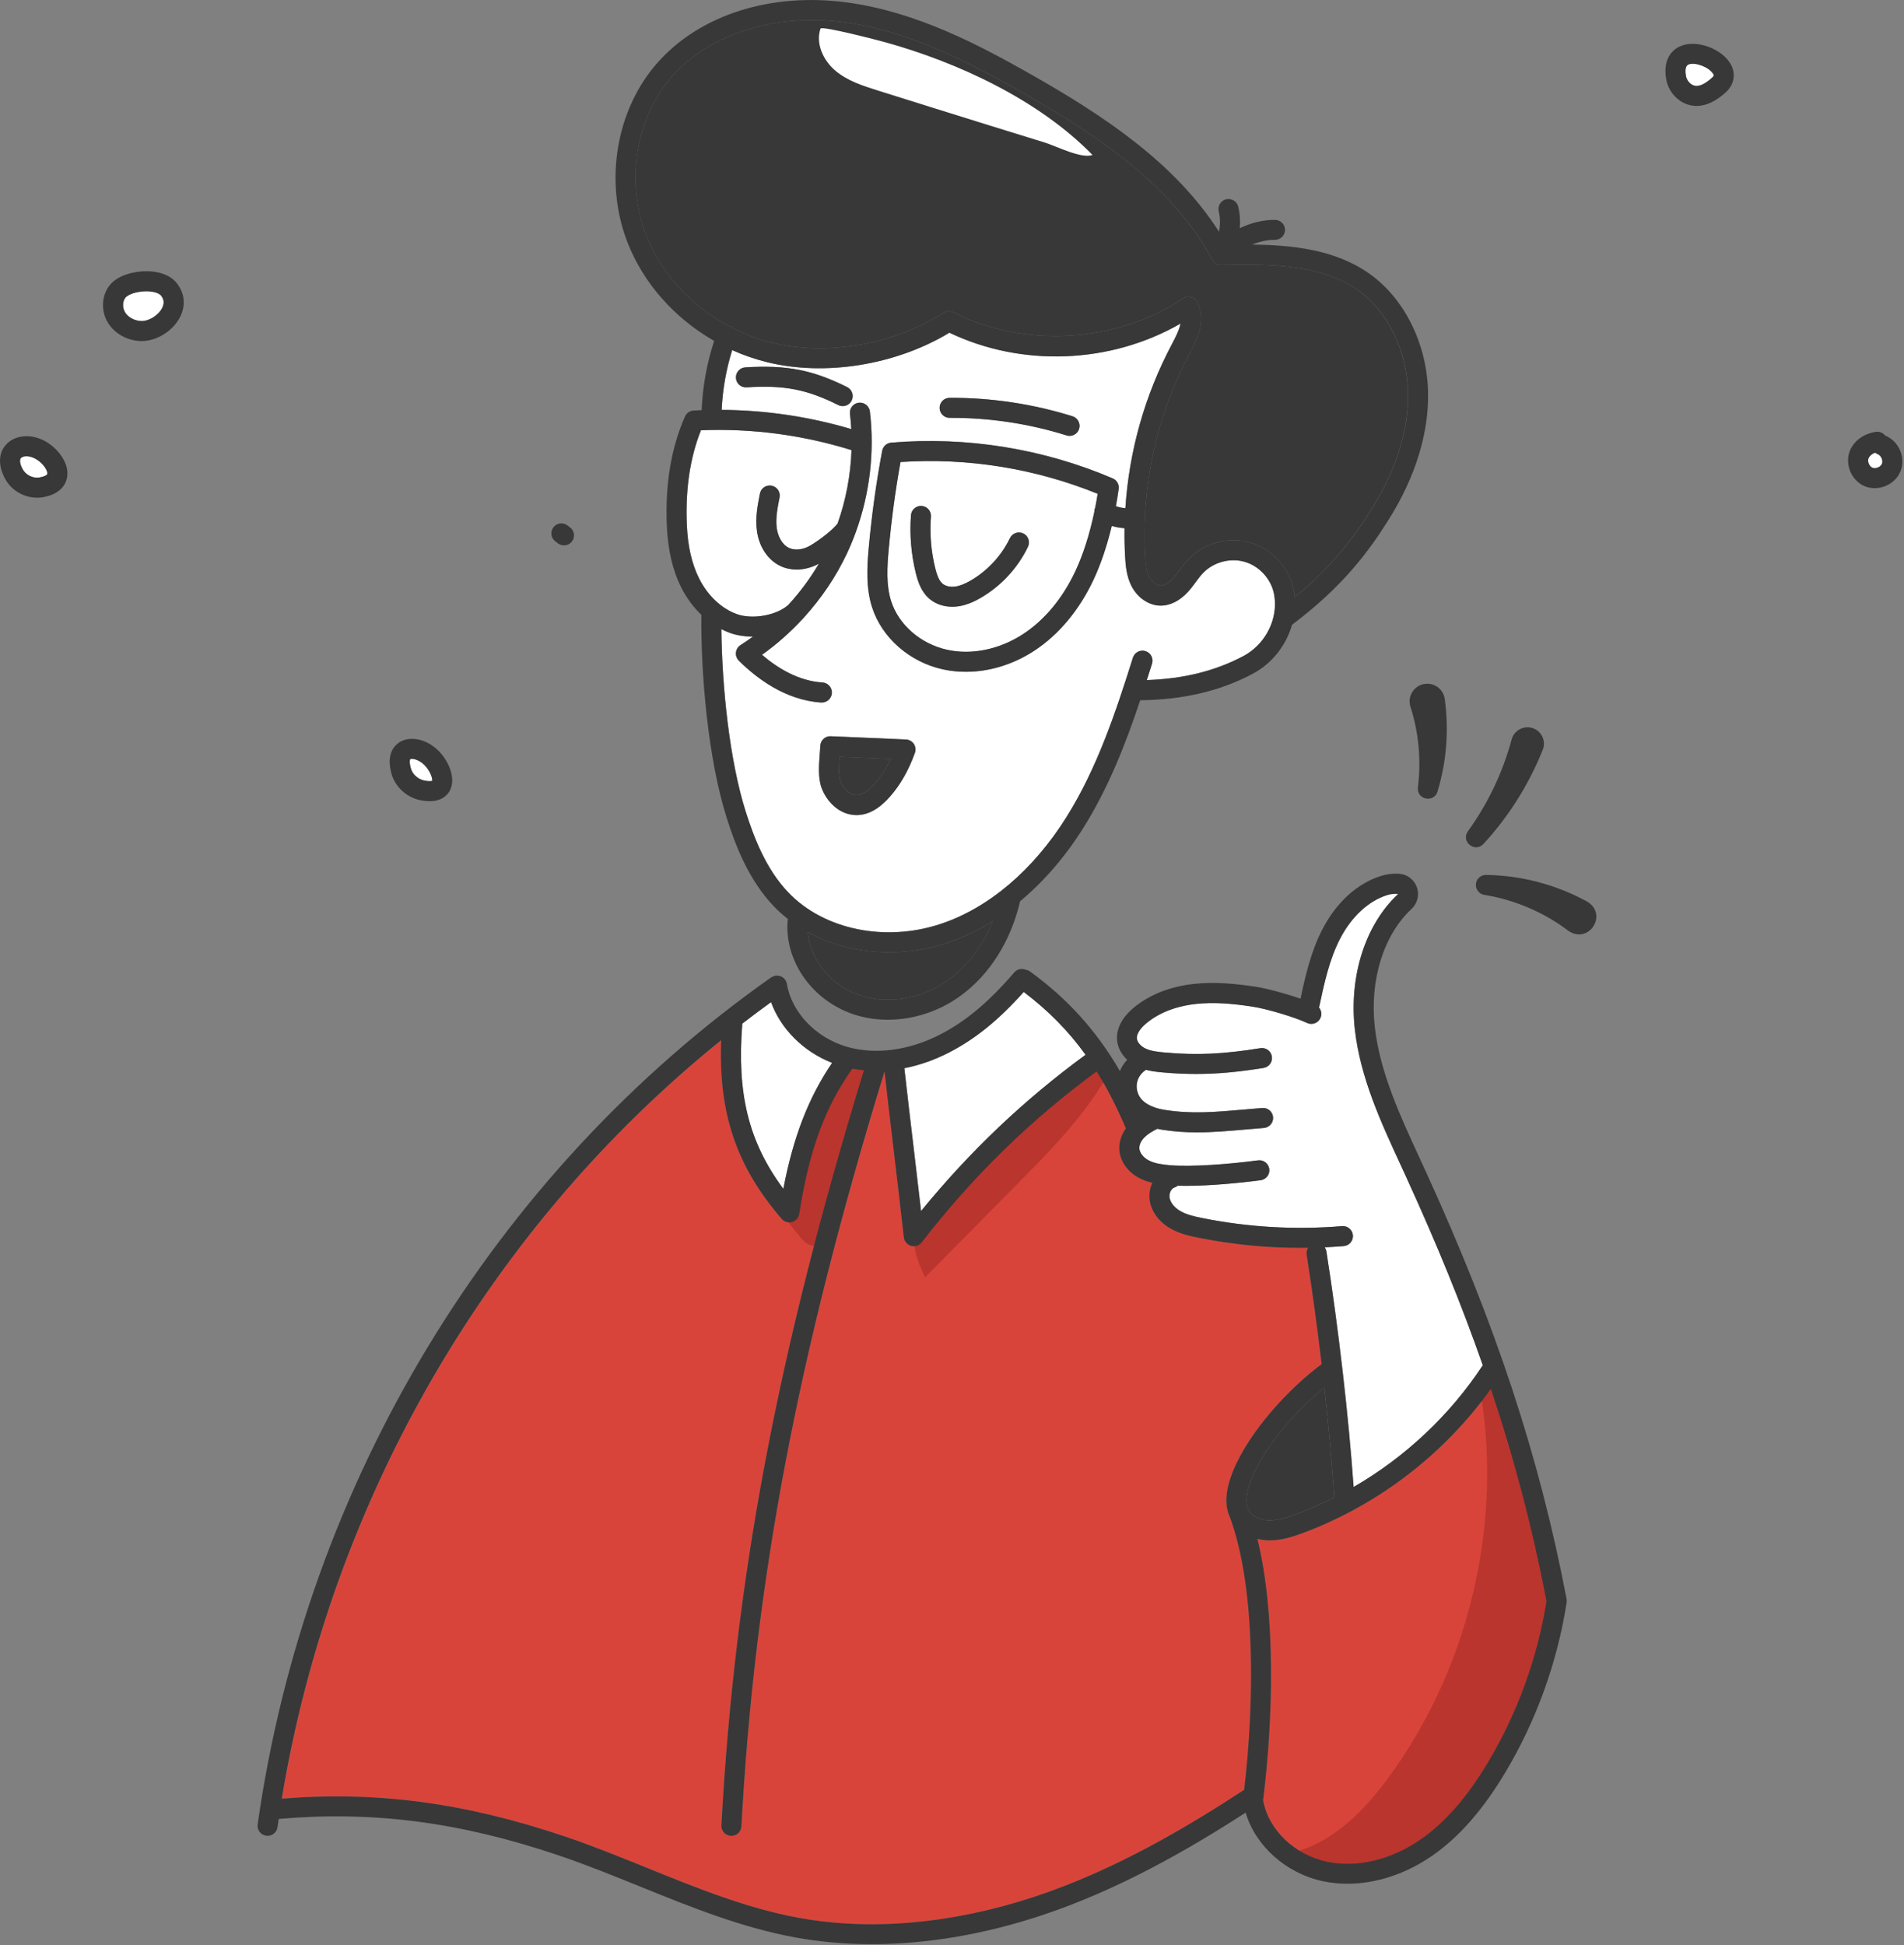 <?xml version="1.0" encoding="UTF-8"?> <svg xmlns="http://www.w3.org/2000/svg" width="646" height="660" viewBox="0 0 646 660" fill="none"><rect x="0" y="0" width="646" height="660" fill="#808080" stroke="none"/> <g clip-path="url(#clip0_9207_136673)"> <path d="M572.94 21.86C575.23 21.01 579.88 22.79 581.23 25.05C581.51 25.51 581.63 25.72 580.86 26.4C578.63 28.38 576.82 29.28 575.32 29.15C574.96 29.12 574.61 29.01 574.26 28.84C573.13 28.28 572.23 27.05 572.01 25.79C571.62 23.56 571.93 22.24 572.93 21.87L572.94 21.86Z" fill="white"></path> <path d="M302.22 257.5C300.72 260.67 298.97 263.39 296.93 265.73C294.59 268.41 292.45 269.77 290.58 269.77C290.58 269.77 290.56 269.77 290.55 269.77C288.17 269.75 286.04 267.41 285.17 265.11C284.42 263.12 284.65 259.63 284.88 256.74L302.22 257.49V257.5Z" fill="#383838"></path> <path d="M251.85 347.32C255.06 344.84 258.32 342.41 261.61 340.03C264.89 349.12 272.6 356.84 282.32 360.64C274.32 372.43 269.17 385.7 265.78 403.38C253.93 387.41 249.97 371.01 251.85 347.32Z" fill="white"></path> <path d="M312.51 410.91C311.69 403.73 310.83 396.54 310 389.52C308.94 380.64 307.85 371.49 306.84 362.45C311.9 361.46 316.99 359.68 321.95 357.14C330.87 352.55 338.79 346.15 347.35 336.57C355.61 342.81 362.44 349.7 368.33 357.88C347.46 373.16 329.12 390.57 312.52 410.9L312.51 410.91Z" fill="white"></path> <path d="M364.83 193.9C360.52 203.05 354.41 210.39 347.17 215.13C339.14 220.38 329.7 222.33 321.3 220.46C312.36 218.48 304.92 212 302.36 203.96C300.62 198.51 301 192.3 301.54 186.41C302.46 176.35 303.77 166.63 305.54 156.77C328.3 155.24 351.32 158.96 372.45 167.56C372.2 169.15 371.91 170.72 371.6 172.28C371.4 172.74 371.3 173.22 371.31 173.7C369.72 181.26 367.51 188.24 364.84 193.9H364.83ZM347.19 181C345.5 180.19 343.47 180.9 342.66 182.59C339.8 188.54 335.08 193.65 329.37 196.96C327.28 198.17 325.58 198.83 324.01 199.03C322.38 199.24 320.82 198.88 319.84 198.08C318.5 196.98 317.82 194.82 317.33 192.84C315.91 187.1 315.42 181.2 315.86 175.3C316 173.43 314.6 171.8 312.73 171.66C310.89 171.51 309.23 172.92 309.09 174.79C308.59 181.4 309.15 188.02 310.73 194.46C311.48 197.52 312.65 200.97 315.54 203.33C317.56 204.98 320.24 205.87 323.1 205.87C323.68 205.87 324.27 205.83 324.86 205.76C327.36 205.44 329.88 204.51 332.78 202.83C339.66 198.84 345.34 192.69 348.79 185.52C349.6 183.83 348.89 181.8 347.2 180.99L347.19 181Z" fill="white"></path> <path d="M288.91 152.73C288.62 161.21 287.02 169.69 284.18 177.67C282.37 179.94 278.24 183.12 275.08 185.02C272.57 186.53 269.75 186.87 267.72 185.92C265.16 184.72 263.89 181.67 263.55 179.2C263.09 175.88 263.81 172.28 264.5 168.79C264.86 166.95 263.67 165.16 261.83 164.8C259.99 164.43 258.2 165.63 257.84 167.47C257.08 171.32 256.21 175.68 256.82 180.13C257.57 185.62 260.58 190.08 264.85 192.08C266.54 192.87 268.39 193.26 270.3 193.26C272.81 193.26 275.4 192.59 277.84 191.27C274.88 196.29 271.37 201.02 267.4 205.33C263.31 208.85 255.27 210.27 249.96 208.36C244.78 206.49 240.14 202.11 237.23 196.33C234.7 191.32 233.33 185.28 233.03 177.88C232.54 165.9 234.15 155.18 237.83 145.99C255.17 145.31 272.34 147.58 288.92 152.73H288.91Z" fill="white"></path> <path d="M255.34 215.99C255.34 215.99 255.44 215.99 255.49 215.99C254.11 217 252.71 217.97 251.27 218.88C250.4 219.43 249.83 220.36 249.71 221.38C249.59 222.4 249.96 223.43 250.69 224.16C256.78 230.21 266.57 237.59 278.64 238.36C278.71 238.36 278.79 238.36 278.86 238.36C280.64 238.36 282.13 236.98 282.25 235.18C282.37 233.31 280.95 231.69 279.08 231.57C270.87 231.05 263.75 226.63 258.55 222.17C263.44 218.69 267.99 214.68 272.1 210.25C272.15 210.21 272.2 210.17 272.24 210.13C272.42 209.96 272.58 209.78 272.72 209.58C278.62 203.1 283.59 195.77 287.31 187.92C288.42 185.57 289.41 183.16 290.31 180.72C290.37 180.59 290.41 180.46 290.45 180.33C295.12 167.38 296.79 153.2 295.15 139.61C294.92 137.75 293.24 136.42 291.37 136.64C289.51 136.87 288.18 138.56 288.4 140.42C288.61 142.14 288.75 143.86 288.84 145.59C274.51 141.35 259.77 139.17 244.86 139.07C245.18 132.17 246.38 125.38 248.43 118.79C252.22 120.49 256.18 121.87 260.26 122.88C280.02 127.75 304.07 123.82 322.13 112.88C346.84 124.68 376.86 123.42 400.54 109.79C400.15 111.87 399.04 114.11 397.66 116.71C388.46 134 383.11 153 381.84 172.42C380.74 172.35 379.65 172.12 378.62 171.75C378.97 169.82 379.29 167.86 379.56 165.89C379.77 164.37 378.94 162.91 377.53 162.31C353.94 152.22 327.95 148.03 302.38 150.19C300.86 150.32 299.61 151.45 299.33 152.95C297.28 163.91 295.79 174.65 294.77 185.79C294.17 192.38 293.76 199.37 295.89 206.02C299.17 216.32 308.57 224.59 319.83 227.09C322.4 227.66 325.05 227.94 327.72 227.94C335.62 227.94 343.75 225.48 350.9 220.81C359.2 215.39 366.14 207.08 370.99 196.79C373.47 191.52 375.6 185.24 377.22 178.44C378.63 178.87 380.09 179.13 381.56 179.21C381.51 182.39 381.56 185.57 381.74 188.76C381.91 191.85 382.22 195.43 383.83 198.68C385.83 202.72 389.67 205.39 393.6 205.49C396.93 205.57 400.29 203.9 403.12 200.77C404.09 199.69 404.92 198.57 405.72 197.49C406.51 196.41 407.26 195.4 408.08 194.53C411.59 190.79 417.27 189.21 422.2 190.59C427.14 191.97 431.17 196.28 432.22 201.29C432.75 203.81 432.71 206.39 432.18 208.89C432.11 209.1 432.06 209.31 432.03 209.53C430.69 214.96 427.02 219.89 421.83 222.63C412.32 227.67 401.58 230.34 389.11 230.75C389.7 228.9 390.29 227.04 390.88 225.18C391.44 223.39 390.45 221.48 388.66 220.92C386.87 220.35 384.96 221.35 384.4 223.14C378.39 242.25 372.15 260.77 361.9 277.16C350.65 295.17 335.48 308.07 319.2 313.48C300.37 319.74 279.59 315.46 267.49 302.83C259.86 294.86 255.76 284.02 253.05 275.46C247.48 257.89 244.97 232.82 244.77 213.47C245.72 213.95 246.68 214.38 247.67 214.74C250.01 215.58 252.65 215.98 255.35 215.99H255.34ZM287.43 131.35C275.63 125.48 266.92 123.79 252.87 124.65C251 124.77 249.57 126.38 249.69 128.25C249.8 130.12 251.39 131.56 253.29 131.43C266.13 130.64 273.69 132.1 284.4 137.43C284.89 137.67 285.4 137.79 285.91 137.79C287.16 137.79 288.36 137.1 288.95 135.91C289.79 134.23 289.1 132.19 287.42 131.35H287.43ZM322.21 141.78C335.68 141.71 349.03 143.73 361.89 147.74C362.23 147.84 362.57 147.9 362.9 147.9C364.35 147.9 365.69 146.97 366.14 145.51C366.7 143.72 365.7 141.81 363.91 141.25C350.38 137.03 336.38 134.93 322.18 134.98C320.3 134.98 318.79 136.52 318.8 138.39C318.8 140.27 320.35 141.79 322.21 141.77V141.78ZM278.82 267.52C280.51 271.99 284.78 276.52 290.51 276.57H290.59C294.56 276.57 298.31 274.49 302.05 270.2C305.53 266.21 308.27 261.39 310.41 255.47C310.78 254.45 310.64 253.32 310.04 252.42C309.44 251.52 308.44 250.96 307.36 250.92L281.86 249.82C280.95 249.77 280.07 250.1 279.41 250.72C278.74 251.33 278.35 252.19 278.32 253.09C278.29 253.95 278.21 254.91 278.13 255.91C277.83 259.72 277.49 264.04 278.82 267.53V267.52Z" fill="white"></path> <path d="M636.21 153.59C636.48 153.82 636.8 154.01 637.15 154.14C637.68 154.35 638.15 154.86 638.43 155.51C638.71 156.16 638.74 156.86 638.53 157.38C638.31 157.9 637.8 158.38 637.15 158.64C636.5 158.91 635.8 158.93 635.28 158.71C634.76 158.49 634.3 157.96 634.04 157.31C633.78 156.65 633.77 155.95 634 155.44C634.35 154.66 635.17 154 636.22 153.59H636.21Z" fill="white"></path> <path d="M439.91 513.72C437.06 514.79 433.75 515.9 430.57 515.87C427.67 515.81 425.12 514.63 423.91 512.79C422.36 510.42 422.63 506.65 424.71 501.58C429.24 490.57 439.77 478.6 449.33 470.76C450.8 484.03 451.97 496.87 452.69 508.09C448.53 510.19 444.27 512.08 439.9 513.72H439.91Z" fill="#383838"></path> <path d="M144.07 264.88C142.84 264.65 141.66 264 140.76 263.06C140.13 262.4 139.67 261.63 139.43 260.83C138.78 258.65 139.07 257.72 139.18 257.59C139.58 257.28 141.93 257.49 144.01 259.58C146.02 261.59 146.79 264.15 146.66 264.95C146.41 265.03 145.66 265.17 144.08 264.88H144.07Z" fill="white"></path> <path d="M459.27 504.55C457.61 480.83 454.14 450.71 450.05 424.66C449.96 424.12 449.74 423.63 449.44 423.22C451.6 423.12 453.77 422.99 455.93 422.81C457.8 422.65 459.19 421.01 459.04 419.14C458.89 417.27 457.24 415.89 455.37 416.03C439.51 417.34 423.57 416.43 407.96 413.31C405.36 412.79 402.63 412.17 400.47 410.92C398.47 409.76 397.11 408.06 396.83 406.36C396.59 404.93 397.4 403.27 398.48 402.93C398.9 402.8 399.27 402.59 399.6 402.33C400.48 402.36 401.4 402.37 402.35 402.37C410.36 402.37 420.45 401.43 427.74 400.46C429.6 400.21 430.91 398.5 430.66 396.64C430.41 394.78 428.7 393.47 426.84 393.72C417.26 395 404.34 396 397.08 395.38C394.64 395.17 391.86 394.85 389.71 393.71C387.89 392.75 386.63 391.09 386.57 389.59C386.53 388.42 387.17 387.05 388.31 385.91C389.41 384.8 390.87 383.92 392.66 383.01C393.16 383.12 393.67 383.23 394.19 383.31C398.4 383.97 402.26 384.22 406.16 384.22C411.45 384.22 416.8 383.75 423.17 383.2C424.97 383.04 426.85 382.88 428.84 382.72C430.71 382.57 432.1 380.93 431.95 379.06C431.8 377.19 430.15 375.8 428.28 375.95C426.28 376.11 424.39 376.28 422.58 376.44C412 377.36 404.35 378.03 395.25 376.61C392.43 376.17 388.67 375.07 386.8 372.33C385.76 370.8 385.4 368.74 385.88 366.94C386.31 365.34 387.42 363.88 388.84 363.01C390.95 363.56 393.03 363.75 394.82 363.91C398.58 364.24 402.19 364.41 405.81 364.41C412.96 364.41 420.16 363.75 428.73 362.36C430.58 362.06 431.84 360.31 431.54 358.46C431.24 356.61 429.5 355.34 427.64 355.65C415.16 357.67 406.13 358.09 395.42 357.14C392.72 356.9 390.52 356.65 388.68 355.78C387.06 355.02 385.89 353.68 385.75 352.44C385.52 350.33 387.86 348.11 388.88 347.26C394.23 342.76 400.94 341.19 405.62 340.66C412.32 339.9 419.12 340.68 424.9 341.55C429.82 342.29 439.36 345.14 443.46 347.09C445.15 347.9 447.18 347.18 447.99 345.48C448.58 344.24 448.35 342.84 447.53 341.85C447.55 341.79 447.57 341.74 447.59 341.68C449.26 333.81 450.99 325.68 454.66 318.56C458.52 311.07 464.36 305.66 470.7 303.7C471.78 303.37 473.01 303.22 474.23 303.29C474.3 303.31 474.33 303.36 474.33 303.41C463.22 313.76 457.64 331.37 459.71 349.42C461.59 365.75 468.55 380.82 475.29 395.39C476 396.92 476.7 398.45 477.4 399.98C487.54 422.13 496.02 442.94 503.12 463.24C491.96 480.2 476.82 494.4 459.29 504.55H459.27Z" fill="white"></path> <path d="M321.34 319.94C326.67 318.17 331.87 315.67 336.87 312.53C333.5 320.81 328.23 327.84 321.73 332.52C312.05 339.5 299.39 341.2 289.5 336.86C280.77 333.03 274.79 324.75 274.04 316.25C282.21 320.74 291.81 323.12 301.69 323.12C308.23 323.12 314.89 322.08 321.34 319.94Z" fill="#383838"></path> <path d="M9.021 154.81C9.931 154.81 11.071 155.08 12.271 155.79C14.831 157.32 16.251 159.81 16.071 160.79C16.001 161.17 15.141 161.71 13.421 162.01C12.111 162.23 10.671 161.9 9.461 161.1C8.751 160.62 8.161 160.01 7.781 159.32C6.781 157.53 6.531 155.98 7.161 155.37C7.491 155.05 8.161 154.8 9.041 154.8L9.021 154.81Z" fill="white"></path> <path d="M49.639 98.83H49.729C52.329 98.85 54.059 99.57 54.629 100.28C55.299 101.12 56.069 102.47 55.019 104.52C53.729 107.04 50.479 109.06 47.869 108.94C45.629 108.83 43.509 107.7 42.479 106.05C41.499 104.48 41.539 102.26 42.569 100.99C43.419 99.95 46.359 98.83 49.639 98.83Z" fill="white"></path> <path d="M439.27 202.64C439.19 201.72 439.05 200.8 438.86 199.89C437.3 192.46 431.33 186.09 424.02 184.04C416.71 181.99 408.3 184.33 403.11 189.87C402.01 191.04 401.11 192.27 400.23 193.46C399.5 194.45 398.81 195.39 398.06 196.21C396.61 197.82 395.03 198.7 393.75 198.69C392.35 198.66 390.77 197.41 389.9 195.66C388.86 193.57 388.64 190.92 388.51 188.39C387.23 164.61 392.46 140.92 403.65 119.9C406.01 115.46 409.25 109.38 406.34 102.75C405.94 101.83 405.14 101.14 404.18 100.85C403.21 100.57 402.17 100.73 401.34 101.29C378.87 116.33 347.58 118.21 323.47 105.97C322.4 105.42 321.11 105.49 320.09 106.14C303.37 116.9 280.53 120.88 261.88 116.29C257.34 115.17 252.98 113.53 248.86 111.47C248.52 111.14 248.12 110.87 247.65 110.7C247.47 110.63 247.29 110.6 247.1 110.56C234.41 103.73 224.27 92.77 219.22 79.78C212.07 61.41 215.74 39.62 228.35 25.56C241.07 11.36 263.31 4.46 286.37 7.55C306.47 10.24 325.02 18.99 346.69 31.3C372.15 45.76 397.6 62.66 411.28 88.12C411.88 89.24 413.05 89.92 414.34 89.91C417.05 89.86 419.89 89.8 422.78 89.8C435.78 89.8 450.09 90.92 460.66 98.41C470.9 105.67 477.43 119.05 477.7 133.33C477.94 145.82 473.73 159.34 465.54 172.44C459.73 181.73 452.48 191.76 439.25 202.64H439.27Z" fill="#383838"></path> <path d="M430.43 522.66C430.56 522.66 430.69 522.66 430.82 522.66C435.05 522.66 438.95 521.33 442.29 520.08C467.73 510.55 490.06 493.33 505.84 471.26C513.88 495.33 520.02 518.86 524.71 543.27C521.66 562.5 514.77 581.46 504.76 598.15C497.71 609.9 490.29 618.38 482.07 624.09C472.09 631.02 460.57 633.81 450.47 631.75C439.36 629.48 430.36 620.91 428.57 610.9C428.57 610.86 428.55 610.83 428.54 610.79C428.54 610.76 428.56 610.73 428.56 610.7C431.96 583.64 432.94 547.84 426.61 522.17C427.82 522.47 429.1 522.64 430.42 522.67L430.43 522.66Z" fill="#D9443A"></path> <path d="M244.71 352.95C243.77 377.9 249.94 395.84 265.27 413.6C265.93 414.36 266.87 414.78 267.84 414.78C268.15 414.78 268.47 414.74 268.78 414.65C270.05 414.28 271 413.21 271.2 411.9C274.52 390.43 279.95 375.57 289.23 362.61C290.52 362.86 291.82 363.04 293.14 363.16C263.83 458.98 249.34 535.79 244.79 619.35C244.69 621.22 246.12 622.83 248 622.93C248.06 622.93 248.12 622.93 248.19 622.93C249.98 622.93 251.48 621.53 251.58 619.72C256.13 536.28 270.66 459.58 300.13 363.57C301.13 372.51 302.21 381.55 303.25 390.33C304.4 400.01 305.59 410.01 306.68 419.83C306.83 421.21 307.8 422.35 309.14 422.73C309.44 422.82 309.76 422.86 310.06 422.86C311.09 422.86 312.09 422.39 312.75 421.54C330.23 398.99 349.68 380 372.11 363.55C375.63 369.19 378.83 375.41 381.82 382.42C381.88 382.57 381.96 382.71 382.04 382.85C380.51 385 379.69 387.46 379.78 389.85C379.93 393.81 382.51 397.59 386.53 399.72C387.98 400.49 389.5 400.99 391 401.35C390.12 403.19 389.77 405.33 390.13 407.47C390.75 411.2 393.27 414.59 397.07 416.8C400.14 418.58 403.48 419.34 406.64 419.98C418.08 422.27 429.69 423.42 441.33 423.42C442.17 423.42 443.01 423.41 443.84 423.39C443.42 424.06 443.21 424.87 443.35 425.72C445.22 437.59 446.95 450.3 448.44 462.86C437.36 471.07 423.94 485.63 418.44 499C415.75 505.54 415.4 510.78 417.38 514.97C426.13 538.79 425.62 577.76 422.15 607.31C403.46 619.51 378.73 634.41 351.16 643.53C323.37 652.72 295.72 655.23 271.19 650.76C253.49 647.54 236.33 640.58 219.74 633.86C210.65 630.17 201.25 626.36 191.78 623.16C157.89 611.71 128.04 607.71 95.66 610.31C112.51 508.57 166.02 416.48 244.74 352.96L244.71 352.95Z" fill="#D9443A"></path> <path d="M278.38 9.72C276.67 14.78 279.32 20.49 283.39 23.95C287.46 27.41 292.71 29.1 297.8 30.7C310.38 34.66 322.97 38.6 335.56 42.51C341.86 44.47 348.16 46.41 354.46 48.36C358.32 49.55 366.99 54.01 370.66 52.57C352.39 33.87 324.99 21.15 300.14 14.28C298.26 13.76 278.74 8.66 278.38 9.72Z" fill="white"></path> <path d="M471.41 602.7C462.83 614.5 451.79 625.77 437.52 628.79C444.94 635.16 455.54 637.03 465.14 635.17C476.8 632.9 487.03 625.61 494.82 616.65C502.61 607.68 508.24 597.07 513.53 586.43C520.18 573.06 526.54 559 526.99 544.07C527.36 531.64 523.6 519.5 519.88 507.63C516.4 496.54 512.92 485.44 509.44 474.35C508.81 472.33 508.02 470.12 506.17 469.11C504.73 468.32 502.09 468.98 501.71 470.77C501.44 472.05 502.72 474.75 502.92 476.14C503.59 480.94 504.06 485.77 504.32 490.61C504.83 500.13 504.55 509.7 503.49 519.18C501.36 538.37 496.08 557.22 487.9 574.72C483.3 584.54 477.79 593.94 471.41 602.71V602.7Z" fill="#BA352E"></path> <path d="M345.249 401.66C334.789 412.24 324.33 422.83 313.88 433.41C311.41 428.27 308.899 422.33 311.089 417.06C311.979 414.92 313.569 413.15 315.149 411.44C327.869 397.65 341.429 384.64 355.719 372.5C359.289 369.46 362.909 366.48 366.579 363.56C368.439 362.07 373.749 356.59 376.219 359.83C377.849 361.96 375.009 366.11 373.929 367.88C371.579 371.74 368.91 375.41 366.1 378.95C359.71 387.01 352.469 394.35 345.239 401.66H345.249Z" fill="#BA352E"></path> <path d="M271.78 420.09C273.1 421.63 275.03 423.26 276.91 422.5C278.65 421.79 279.01 419.53 279.2 417.66C281.22 397.92 293.53 380.38 295.76 360.67C292.48 360.31 289.19 359.95 285.91 359.59C283.73 373.12 272.83 383.72 269.14 396.92C268.52 399.15 268.12 401.5 267.03 403.57C266.13 405.28 264.01 406.72 264.09 408.8C264.17 410.88 266.15 412.86 267.26 414.38C268.69 416.35 270.2 418.25 271.79 420.1L271.78 420.09Z" fill="#BA352E"></path> <path d="M285.91 137.79C285.4 137.79 284.88 137.68 284.4 137.43C273.69 132.1 266.13 130.64 253.29 131.43C251.39 131.55 249.8 130.12 249.69 128.25C249.57 126.38 251 124.77 252.87 124.65C266.91 123.79 275.63 125.48 287.43 131.35C289.11 132.19 289.79 134.23 288.96 135.91C288.37 137.1 287.16 137.8 285.92 137.79H285.91Z" fill="#383838"></path> <path d="M278.32 253.08C278.35 252.18 278.75 251.32 279.41 250.71C280.08 250.1 280.95 249.76 281.86 249.81L307.36 250.91C308.44 250.96 309.43 251.51 310.04 252.41C310.64 253.31 310.78 254.44 310.41 255.46C308.27 261.38 305.53 266.2 302.05 270.19C298.31 274.47 294.56 276.56 290.59 276.56H290.51C284.79 276.52 280.52 271.99 278.82 267.51C277.5 264.02 277.84 259.7 278.13 255.89C278.21 254.89 278.28 253.94 278.32 253.07V253.08ZM285.17 265.12C286.04 267.42 288.17 269.76 290.55 269.78C290.55 269.78 290.57 269.78 290.58 269.78C292.45 269.78 294.58 268.42 296.93 265.74C298.97 263.4 300.72 260.68 302.22 257.51L284.88 256.76C284.65 259.65 284.42 263.13 285.17 265.13V265.12Z" fill="#383838"></path> <path d="M322.171 134.98C336.371 134.93 350.381 137.03 363.901 141.25C365.691 141.81 366.691 143.72 366.131 145.51C365.681 146.96 364.331 147.9 362.891 147.9C362.551 147.9 362.211 147.85 361.881 147.74C349.021 143.73 335.671 141.71 322.201 141.78C320.341 141.8 318.801 140.27 318.791 138.4C318.791 136.52 320.301 135 322.171 134.99V134.98Z" fill="#383838"></path> <path d="M191.35 185.05C190.64 185.05 189.92 184.83 189.31 184.37L188.42 183.7C186.92 182.57 186.62 180.44 187.75 178.94C188.88 177.44 191.01 177.14 192.51 178.27L193.4 178.93C194.9 180.06 195.2 182.19 194.08 183.69C193.41 184.58 192.39 185.05 191.36 185.05H191.35Z" fill="#383838"></path> <path d="M438.37 211.98C436.4 218.92 431.63 225.13 425 228.64C413.92 234.51 401.43 237.44 386.86 237.6C381.8 252.73 376.05 267.34 367.65 280.77C361.47 290.65 354.15 299.11 346.1 305.81C342.94 319.39 335.73 330.8 325.7 338.03C318.42 343.28 309.68 346.01 301.21 346.01C296.19 346.01 291.25 345.05 286.77 343.08C273.89 337.43 265.97 324.52 267.29 311.79C265.62 310.48 264.04 309.07 262.57 307.54C253.97 298.56 249.5 286.78 246.56 277.52C240.29 257.74 237.75 229 237.96 208.61C235.27 206.04 232.94 202.91 231.16 199.38C228.19 193.48 226.58 186.54 226.23 178.15C225.66 164.28 227.74 151.89 232.41 141.31C232.93 140.14 234.06 139.36 235.34 139.29C236.25 139.24 237.15 139.21 238.06 139.18C238.39 131.17 239.81 123.29 242.3 115.67C228.95 108.03 218.32 96.18 212.9 82.25C204.85 61.56 209.02 36.95 223.3 21.03C237.72 4.94 261.64 -2.61 287.29 0.82C310.84 3.97 332.04 15.16 350.06 25.39C374.3 39.16 398.57 55.14 413.58 78.61C414.05 76.34 414.05 73.97 413.5 71.73C413.06 69.91 414.17 68.07 416 67.62C417.82 67.18 419.66 68.29 420.11 70.12C420.69 72.5 420.85 74.98 420.63 77.42C424.56 75.55 428.74 74.54 432.66 74.61C434.54 74.65 436.03 76.2 435.99 78.07C435.95 79.95 434.39 81.39 432.53 81.4C430.09 81.35 427.43 81.93 424.82 83C438.29 83.12 453 84.63 464.61 92.86C476.58 101.34 484.21 116.8 484.52 133.2C484.78 147.01 480.22 161.82 471.33 176.04C464.48 187 455.74 198.92 438.38 211.98H438.37ZM289.49 336.86C299.39 341.2 312.04 339.49 321.72 332.52C328.22 327.84 333.48 320.81 336.86 312.53C331.85 315.67 326.65 318.17 321.33 319.94C314.88 322.08 308.22 323.12 301.68 323.12C291.8 323.12 282.2 320.74 274.03 316.25C274.78 324.74 280.76 333.03 289.49 336.86ZM253.03 275.47C255.74 284.02 259.83 294.87 267.47 302.84C279.57 315.48 300.35 319.76 319.18 313.49C335.46 308.07 350.62 295.18 361.88 277.17C372.13 260.78 378.37 242.26 384.38 223.15C384.94 221.36 386.85 220.36 388.64 220.93C390.43 221.49 391.43 223.4 390.86 225.19C390.27 227.05 389.68 228.91 389.09 230.76C401.56 230.34 412.3 227.68 421.81 222.64C427 219.89 430.67 214.97 432.01 209.54C432.04 209.32 432.09 209.11 432.16 208.9C432.69 206.41 432.73 203.82 432.2 201.3C431.14 196.28 427.12 191.98 422.18 190.6C417.24 189.21 411.57 190.8 408.06 194.54C407.24 195.41 406.49 196.43 405.7 197.5C404.9 198.58 404.08 199.71 403.1 200.78C400.28 203.9 396.92 205.57 393.58 205.5C389.65 205.4 385.81 202.73 383.81 198.69C382.2 195.44 381.89 191.87 381.72 188.77C381.55 185.58 381.49 182.4 381.54 179.22C380.07 179.14 378.61 178.87 377.2 178.45C375.57 185.25 373.45 191.53 370.97 196.8C366.12 207.09 359.17 215.39 350.88 220.82C343.74 225.49 335.61 227.95 327.7 227.95C325.03 227.95 322.38 227.67 319.81 227.1C308.55 224.6 299.15 216.33 295.87 206.03C293.75 199.37 294.16 192.39 294.75 185.8C295.77 174.66 297.26 163.92 299.31 152.96C299.59 151.46 300.84 150.33 302.36 150.2C327.93 148.04 353.92 152.23 377.51 162.32C378.92 162.92 379.75 164.39 379.54 165.9C379.27 167.87 378.96 169.83 378.6 171.76C379.64 172.13 380.72 172.36 381.82 172.43C383.08 153.01 388.44 134.01 397.64 116.72C399.02 114.12 400.13 111.88 400.52 109.8C376.84 123.43 346.83 124.69 322.11 112.89C304.06 123.84 280 127.77 260.24 122.89C256.16 121.88 252.2 120.51 248.41 118.8C246.36 125.39 245.16 132.18 244.84 139.08C259.74 139.18 274.49 141.35 288.82 145.6C288.73 143.87 288.58 142.14 288.38 140.43C288.16 138.57 289.48 136.87 291.35 136.65C293.22 136.43 294.91 137.75 295.13 139.62C296.77 153.22 295.1 167.4 290.43 180.34C290.39 180.47 290.35 180.6 290.29 180.73C289.39 183.18 288.4 185.59 287.29 187.93C283.58 195.78 278.6 203.11 272.7 209.59C272.56 209.79 272.4 209.97 272.22 210.14C272.17 210.18 272.12 210.22 272.08 210.26C267.97 214.68 263.42 218.7 258.53 222.18C263.73 226.64 270.85 231.06 279.06 231.58C280.93 231.7 282.35 233.32 282.23 235.19C282.11 236.99 280.62 238.37 278.84 238.37C278.77 238.37 278.69 238.37 278.62 238.37C266.56 237.6 256.76 230.22 250.67 224.17C249.94 223.44 249.58 222.42 249.69 221.39C249.8 220.36 250.37 219.44 251.25 218.89C252.69 217.98 254.09 217.01 255.47 216C255.42 216 255.37 216 255.32 216C252.61 216 249.98 215.6 247.64 214.75C246.66 214.39 245.69 213.97 244.74 213.48C244.94 232.83 247.45 257.9 253.02 275.47H253.03ZM372.43 167.56C351.3 158.96 328.28 155.25 305.52 156.77C303.75 166.63 302.44 176.36 301.52 186.41C300.98 192.3 300.6 198.51 302.34 203.96C304.9 212 312.34 218.47 321.28 220.46C329.69 222.33 339.12 220.38 347.15 215.13C354.39 210.39 360.5 203.05 364.81 193.9C367.48 188.24 369.7 181.26 371.28 173.7C371.28 173.22 371.37 172.74 371.57 172.28C371.88 170.72 372.17 169.15 372.42 167.56H372.43ZM237.82 145.99C234.15 155.19 232.53 165.91 233.02 177.88C233.32 185.28 234.7 191.32 237.22 196.33C240.13 202.11 244.77 206.49 249.95 208.36C255.26 210.28 263.3 208.86 267.39 205.33C271.36 201.02 274.87 196.3 277.83 191.27C275.39 192.58 272.79 193.26 270.29 193.26C268.38 193.26 266.52 192.87 264.84 192.08C260.57 190.08 257.56 185.62 256.81 180.13C256.2 175.69 257.06 171.32 257.83 167.47C258.19 165.63 259.98 164.43 261.82 164.8C263.66 165.17 264.86 166.95 264.49 168.79C263.8 172.28 263.08 175.88 263.54 179.2C263.88 181.66 265.15 184.72 267.71 185.92C269.75 186.87 272.57 186.53 275.07 185.02C278.23 183.12 282.36 179.94 284.17 177.67C287.01 169.69 288.61 161.21 288.9 152.73C272.32 147.58 255.16 145.31 237.81 145.99H237.82ZM460.67 98.41C450.09 90.92 435.79 89.8 422.79 89.8C419.89 89.8 417.06 89.86 414.35 89.91C413.06 89.92 411.89 89.24 411.29 88.12C397.61 62.66 372.16 45.77 346.7 31.3C325.03 18.99 306.49 10.25 286.38 7.55C263.32 4.46 241.08 11.36 228.36 25.56C215.75 39.62 212.09 61.41 219.23 79.78C224.29 92.77 234.43 103.74 247.11 110.56C247.29 110.59 247.48 110.63 247.66 110.7C248.13 110.87 248.53 111.14 248.87 111.47C252.99 113.53 257.35 115.17 261.89 116.29C280.53 120.89 303.37 116.9 320.1 106.14C321.12 105.49 322.4 105.42 323.48 105.97C347.59 118.21 378.88 116.33 401.35 101.29C402.18 100.73 403.22 100.57 404.19 100.85C405.16 101.13 405.95 101.82 406.35 102.75C409.26 109.38 406.03 115.46 403.66 119.9C392.47 140.93 387.24 164.61 388.52 188.39C388.66 190.92 388.88 193.56 389.91 195.66C390.78 197.41 392.36 198.65 393.76 198.69C395.04 198.69 396.62 197.82 398.07 196.21C398.82 195.39 399.51 194.45 400.24 193.46C401.12 192.27 402.02 191.04 403.12 189.87C408.32 184.34 416.72 181.99 424.03 184.04C431.34 186.09 437.3 192.46 438.87 199.89C439.06 200.8 439.2 201.72 439.28 202.64C452.51 191.76 459.76 181.74 465.57 172.44C473.76 159.34 477.96 145.82 477.73 133.33C477.46 119.04 470.93 105.66 460.69 98.41H460.67Z" fill="#383838"></path> <path d="M261.66 331.64C261.66 331.64 261.71 331.62 261.73 331.6C261.83 331.53 261.95 331.47 262.06 331.42C262.15 331.37 262.24 331.32 262.33 331.28C262.43 331.24 262.53 331.21 262.64 331.18C262.76 331.14 262.87 331.11 262.99 331.08C263.02 331.08 263.04 331.06 263.07 331.06C263.15 331.05 263.23 331.06 263.3 331.04C263.42 331.03 263.53 331.02 263.65 331.02C263.77 331.02 263.88 331.03 263.99 331.05C264.09 331.06 264.19 331.07 264.29 331.09C264.41 331.11 264.52 331.15 264.63 331.18C264.73 331.21 264.82 331.24 264.92 331.28C265.02 331.32 265.12 331.38 265.22 331.43C265.32 331.48 265.41 331.53 265.5 331.59C265.59 331.65 265.68 331.72 265.76 331.79C265.84 331.86 265.93 331.93 266.01 332C266.1 332.09 266.17 332.18 266.25 332.27C266.3 332.33 266.35 332.38 266.4 332.44C266.42 332.46 266.42 332.49 266.44 332.51C266.51 332.61 266.56 332.72 266.62 332.82C266.67 332.92 266.73 333.01 266.77 333.11C266.81 333.2 266.83 333.29 266.86 333.39C266.9 333.52 266.94 333.64 266.96 333.77C266.96 333.79 266.97 333.82 266.98 333.84C268.61 343.57 276.84 352.15 287.44 355.21C296.96 357.95 308.41 356.45 318.86 351.08C327.63 346.58 335.42 340.06 344.12 329.95C345.1 328.81 346.68 328.49 348 329.04C348.51 329.12 349.02 329.31 349.47 329.63C362.14 338.82 371.92 349.59 379.96 363.4C380.56 362 381.4 360.71 382.43 359.59C380.53 357.81 379.29 355.55 379.03 353.16C378.6 349.32 380.56 345.37 384.54 342.02C389.8 337.6 396.84 334.78 404.88 333.87C412.36 333.02 419.72 333.87 425.94 334.79C429.57 335.34 436.04 337.05 441.25 338.86C442.93 330.98 444.77 322.9 448.63 315.4C453.39 306.16 460.52 299.69 468.7 297.16C470.55 296.59 472.6 296.35 474.62 296.46C477.38 296.62 479.78 298.4 480.71 301C481.65 303.61 480.94 306.52 478.91 308.42C469.4 317.26 464.63 332.66 466.47 348.61C468.23 363.86 474.96 378.42 481.46 392.51C482.17 394.05 482.88 395.58 483.58 397.12C507.49 449.34 522.28 494.19 531.52 542.55C531.53 542.62 531.53 542.69 531.54 542.77C531.56 542.89 531.57 543.01 531.57 543.13C531.57 543.25 531.57 543.37 531.55 543.5C531.55 543.57 531.55 543.64 531.54 543.71C528.41 564 521.17 584.02 510.6 601.62C503.04 614.21 494.98 623.38 485.96 629.64C476.99 635.87 466.85 639.17 457.17 639.17C454.44 639.17 451.75 638.91 449.13 638.37C436.46 635.78 425.99 626.41 422.63 615.05C404.01 627.05 380.02 641.09 353.28 649.94C333.76 656.4 314.27 659.67 295.76 659.67C286.9 659.67 278.26 658.92 269.96 657.41C251.57 654.07 234.08 646.97 217.17 640.12C208.17 636.47 198.87 632.7 189.59 629.56C156.05 618.23 126.62 614.39 94.57 617.18C94.43 618.12 94.29 619.05 94.15 619.99C93.91 621.69 92.46 622.91 90.79 622.91C90.63 622.91 90.47 622.9 90.31 622.88C88.45 622.62 87.16 620.9 87.42 619.04C103.9 502.81 167.41 398.05 261.67 331.62L261.66 331.64ZM261.61 340.03C258.32 342.41 255.06 344.84 251.85 347.32C249.97 371.01 253.92 387.41 265.78 403.38C269.17 385.7 274.32 372.43 282.32 360.64C272.6 356.84 264.89 349.12 261.61 340.03ZM347.34 336.58C338.78 346.16 330.87 352.56 321.94 357.15C316.98 359.7 311.89 361.47 306.83 362.46C307.84 371.5 308.93 380.65 309.99 389.53C310.83 396.55 311.68 403.74 312.5 410.92C329.1 390.59 347.44 373.18 368.31 357.9C362.42 349.71 355.6 342.83 347.33 336.59L347.34 336.58ZM477.38 399.98C476.68 398.45 475.97 396.92 475.27 395.39C468.54 380.82 461.57 365.75 459.69 349.42C457.61 331.36 463.19 313.76 474.31 303.41C474.31 303.36 474.28 303.31 474.21 303.29C472.98 303.22 471.76 303.36 470.68 303.7C464.34 305.65 458.5 311.07 454.64 318.56C450.97 325.68 449.25 333.81 447.57 341.68C447.56 341.74 447.53 341.79 447.51 341.85C448.33 342.84 448.56 344.25 447.97 345.48C447.16 347.18 445.13 347.89 443.44 347.09C439.34 345.14 429.8 342.29 424.88 341.55C419.11 340.68 412.3 339.9 405.6 340.66C400.92 341.19 394.21 342.77 388.86 347.26C387.84 348.12 385.5 350.34 385.73 352.44C385.87 353.68 387.05 355.02 388.66 355.78C390.5 356.64 392.7 356.9 395.4 357.14C406.11 358.09 415.14 357.67 427.62 355.65C429.48 355.35 431.22 356.61 431.52 358.46C431.82 360.31 430.56 362.06 428.71 362.36C420.14 363.75 412.93 364.41 405.79 364.41C402.17 364.41 398.56 364.24 394.8 363.91C393.01 363.75 390.93 363.56 388.82 363.01C387.4 363.88 386.28 365.33 385.86 366.94C385.38 368.73 385.73 370.8 386.78 372.33C388.64 375.06 392.4 376.17 395.23 376.61C404.33 378.03 411.98 377.37 422.56 376.44C424.37 376.28 426.26 376.12 428.26 375.95C430.13 375.8 431.77 377.19 431.93 379.06C432.08 380.93 430.69 382.57 428.82 382.72C426.83 382.88 424.95 383.05 423.15 383.2C416.78 383.76 411.43 384.22 406.14 384.22C402.24 384.22 398.38 383.97 394.17 383.31C393.64 383.23 393.14 383.12 392.64 383.01C390.85 383.93 389.39 384.8 388.29 385.91C387.16 387.05 386.51 388.43 386.55 389.59C386.61 391.09 387.87 392.74 389.69 393.71C391.84 394.85 394.62 395.17 397.06 395.38C404.32 396 417.24 395 426.82 393.72C428.67 393.47 430.39 394.78 430.64 396.64C430.89 398.5 429.58 400.21 427.72 400.46C420.44 401.43 410.35 402.37 402.33 402.37C401.38 402.37 400.46 402.35 399.58 402.33C399.26 402.59 398.88 402.8 398.46 402.93C397.37 403.27 396.57 404.93 396.81 406.36C397.09 408.05 398.45 409.76 400.45 410.92C402.62 412.18 405.34 412.79 407.94 413.31C423.54 416.43 439.49 417.35 455.35 416.03C457.21 415.88 458.86 417.27 459.02 419.14C459.18 421.01 457.78 422.65 455.91 422.81C453.75 422.99 451.59 423.12 449.42 423.22C449.72 423.64 449.94 424.12 450.03 424.66C454.13 450.71 457.59 480.83 459.25 504.55C476.78 494.4 491.92 480.2 503.08 463.24C495.98 442.93 487.5 422.13 477.36 399.98H477.38ZM449.33 470.77C439.77 478.6 429.23 490.58 424.71 501.59C422.63 506.66 422.36 510.43 423.91 512.8C425.12 514.64 427.67 515.82 430.57 515.88C433.76 515.91 437.06 514.81 439.91 513.73C444.28 512.09 448.54 510.2 452.7 508.1C451.97 496.88 450.81 484.04 449.34 470.77H449.33ZM428.56 610.7C428.56 610.7 428.55 610.76 428.54 610.79C428.54 610.83 428.56 610.86 428.57 610.9C430.35 620.91 439.36 629.48 450.47 631.75C460.57 633.81 472.09 631.02 482.07 624.09C490.29 618.38 497.71 609.9 504.76 598.15C514.78 581.46 521.66 562.5 524.71 543.27C520.02 518.86 513.88 495.34 505.84 471.26C490.06 493.33 467.73 510.55 442.29 520.08C438.95 521.33 435.05 522.66 430.82 522.66C430.69 522.66 430.56 522.66 430.43 522.66C429.11 522.63 427.83 522.46 426.62 522.16C432.94 547.83 431.97 583.63 428.57 610.69L428.56 610.7ZM191.75 623.16C201.22 626.36 210.62 630.17 219.71 633.86C236.3 640.59 253.46 647.55 271.16 650.76C295.69 655.22 323.34 652.72 351.13 643.53C378.7 634.41 403.43 619.51 422.12 607.31C425.6 577.76 426.1 538.79 417.35 514.97C415.38 510.78 415.73 505.54 418.41 499C423.91 485.63 437.33 471.07 448.41 462.86C446.92 450.3 445.19 437.58 443.32 425.72C443.19 424.88 443.39 424.06 443.81 423.39C442.97 423.4 442.13 423.42 441.3 423.42C429.67 423.42 418.05 422.27 406.61 419.98C403.45 419.35 400.1 418.58 397.04 416.8C393.25 414.6 390.72 411.2 390.1 407.47C389.75 405.33 390.1 403.19 390.97 401.35C389.47 400.99 387.95 400.49 386.5 399.72C382.48 397.59 379.9 393.81 379.75 389.85C379.66 387.46 380.48 385 382.01 382.85C381.93 382.71 381.85 382.57 381.79 382.42C378.8 375.41 375.61 369.19 372.08 363.55C349.65 380.01 330.2 399 312.72 421.54C312.07 422.38 311.07 422.86 310.03 422.86C309.72 422.86 309.41 422.82 309.11 422.73C307.78 422.35 306.81 421.21 306.65 419.83C305.57 410.01 304.37 400 303.22 390.33C302.17 381.56 301.1 372.52 300.1 363.57C270.64 459.58 256.1 536.28 251.55 619.72C251.45 621.53 249.95 622.93 248.16 622.93C248.1 622.93 248.04 622.93 247.97 622.93C246.1 622.83 244.66 621.23 244.76 619.35C249.31 535.79 263.8 458.98 293.11 363.16C291.79 363.03 290.49 362.85 289.2 362.61C279.93 375.57 274.5 390.44 271.17 411.9C270.97 413.21 270.02 414.28 268.75 414.65C268.44 414.74 268.13 414.78 267.81 414.78C266.84 414.78 265.89 414.36 265.24 413.6C249.91 395.84 243.74 377.89 244.68 352.95C165.97 416.47 112.45 508.56 95.6 610.3C127.98 607.7 157.83 611.7 191.72 623.15L191.75 623.16Z" fill="#383838"></path> <path d="M332.77 202.84C329.87 204.53 327.35 205.46 324.85 205.77C324.26 205.84 323.67 205.88 323.09 205.88C320.23 205.88 317.55 204.99 315.53 203.34C312.64 200.98 311.48 197.53 310.72 194.47C309.13 188.03 308.58 181.41 309.08 174.8C309.22 172.93 310.88 171.51 312.72 171.67C314.59 171.81 316 173.44 315.85 175.31C315.41 181.21 315.9 187.11 317.32 192.85C317.81 194.82 318.48 196.99 319.83 198.09C320.81 198.89 322.37 199.24 324 199.04C325.57 198.84 327.27 198.18 329.36 196.97C335.07 193.65 339.79 188.55 342.65 182.6C343.46 180.91 345.5 180.19 347.18 181.01C348.87 181.82 349.58 183.85 348.77 185.54C345.33 192.71 339.64 198.85 332.76 202.85L332.77 202.84Z" fill="#383838"></path> <path d="M481.07 267.19C482.24 257.85 481.32 248.42 478.55 239.81C477.4 236.32 479.78 232.51 483.44 232.05C486.72 231.6 489.74 233.89 490.18 237.17C491.66 247.86 490.76 258.65 487.71 268.62C486.46 272.54 480.62 271.32 481.07 267.2V267.19Z" fill="#383838"></path> <path d="M503.28 286.39C500.36 289.45 495.6 285.56 498.02 282.08C504.88 272.6 509.92 261.96 512.87 250.91C513.71 247.7 517.26 245.92 520.33 247.17C523.19 248.31 524.58 251.56 523.43 254.42C518.68 266.31 511.79 277.18 503.28 286.39Z" fill="#383838"></path> <path d="M500.74 300.23C500.76 298.35 502.31 296.84 504.19 296.87C515.92 297.02 527.78 300.07 538.44 305.88C545.74 310.21 539.09 320.61 532.1 315.82C523.97 309.64 514.1 305.35 503.62 303.64C501.97 303.39 500.72 301.95 500.74 300.23Z" fill="#383838"></path> <path d="M636.42 146.54C637.68 146.34 638.89 146.87 639.63 147.81C641.85 148.68 643.69 150.51 644.67 152.83C645.66 155.15 645.71 157.74 644.8 159.95C643.89 162.16 642.04 163.96 639.7 164.92C638.52 165.4 637.28 165.64 636.05 165.64C634.85 165.64 633.66 165.41 632.58 164.94C630.39 164 628.61 162.12 627.69 159.77C626.77 157.42 626.8 154.83 627.77 152.65C629.2 149.43 632.43 147.14 636.41 146.53L636.42 146.54ZM634.03 157.3C634.29 157.96 634.75 158.48 635.27 158.7C635.79 158.92 636.49 158.9 637.14 158.63C637.79 158.36 638.31 157.89 638.52 157.37C638.73 156.85 638.7 156.15 638.42 155.5C638.14 154.85 637.66 154.34 637.14 154.13C636.79 153.99 636.48 153.8 636.2 153.58C635.15 153.98 634.32 154.65 633.98 155.43C633.75 155.95 633.77 156.65 634.02 157.3H634.03Z" fill="#383838"></path> <path d="M570.57 15.49C575.87 13.51 584.04 16.51 587.06 21.54C589.1 24.93 588.46 28.74 585.38 31.47C582 34.48 578.8 35.95 575.63 35.95C575.33 35.95 575.03 35.94 574.73 35.91C573.52 35.8 572.34 35.46 571.22 34.9C568.17 33.37 565.91 30.32 565.32 26.94C563.92 18.89 568.52 16.25 570.57 15.49ZM572.02 25.78C572.24 27.04 573.14 28.27 574.27 28.83C574.62 29.01 574.98 29.11 575.33 29.14C576.83 29.27 578.64 28.37 580.87 26.39C581.64 25.71 581.51 25.5 581.24 25.04C579.89 22.79 575.24 21 572.95 21.85C571.95 22.22 571.64 23.54 572.03 25.77L572.02 25.78Z" fill="#383838"></path> <path d="M145.73 271.85C144.86 271.85 143.89 271.76 142.81 271.56C140.2 271.07 137.73 269.73 135.85 267.77C134.47 266.33 133.45 264.6 132.9 262.77C130.76 255.59 134.14 252.67 135.69 251.75C139.36 249.57 144.88 250.84 148.81 254.79C152.27 258.26 154.79 264.16 152.63 268.24C151.86 269.7 149.99 271.86 145.72 271.86L145.73 271.85ZM144.01 259.58C141.93 257.49 139.58 257.28 139.18 257.59C139.07 257.72 138.78 258.65 139.43 260.83C139.67 261.63 140.13 262.4 140.76 263.06C141.67 264 142.84 264.65 144.07 264.88C145.66 265.18 146.4 265.03 146.65 264.95C146.78 264.15 146.01 261.59 144 259.58H144.01Z" fill="#383838"></path> <path d="M2.4 150.5C5.6 147.39 11.091 147.17 15.751 149.95C19.881 152.42 23.61 157.36 22.75 162.03C22.37 164.06 20.811 167.63 14.57 168.71C13.931 168.82 13.271 168.88 12.611 168.88C10.2 168.88 7.76 168.15 5.69 166.77C4.08 165.7 2.75 164.28 1.84 162.65C-0.79 157.95 -0.58 153.41 2.4 150.51V150.5ZM7.76 159.32C8.15 160.01 8.73 160.62 9.44 161.1C10.65 161.9 12.091 162.23 13.4 162.01C15.12 161.71 15.98 161.17 16.05 160.79C16.23 159.81 14.81 157.31 12.251 155.79C11.05 155.07 9.92 154.81 9 154.81C8.08 154.81 7.45 155.05 7.12 155.38C6.5 155.99 6.741 157.54 7.741 159.33L7.76 159.32Z" fill="#383838"></path> <path d="M49.651 92.03C49.651 92.03 49.73 92.03 49.77 92.03C54.291 92.06 57.91 93.48 59.95 96.04C62.681 99.46 63.09 103.68 61.071 107.61C58.66 112.32 53.151 115.73 48.071 115.73C47.891 115.73 47.721 115.73 47.541 115.72C43.081 115.51 38.931 113.18 36.711 109.65C34.151 105.57 34.391 100.24 37.3 96.68C40.111 93.24 45.681 92.03 49.651 92.03ZM42.471 106.04C43.511 107.69 45.62 108.83 47.861 108.93C50.471 109.05 53.721 107.03 55.011 104.51C56.06 102.46 55.291 101.11 54.62 100.27C54.05 99.56 52.321 98.83 49.721 98.82H49.63C46.35 98.82 43.41 99.93 42.56 100.98C41.52 102.25 41.48 104.47 42.471 106.04Z" fill="#383838"></path> </g> <defs> <clipPath id="clip0_9207_136673"> <rect width="645.46" height="659.7" fill="white" transform="matrix(-1 0 0 1 645.46 0)"></rect> </clipPath> </defs> </svg> 